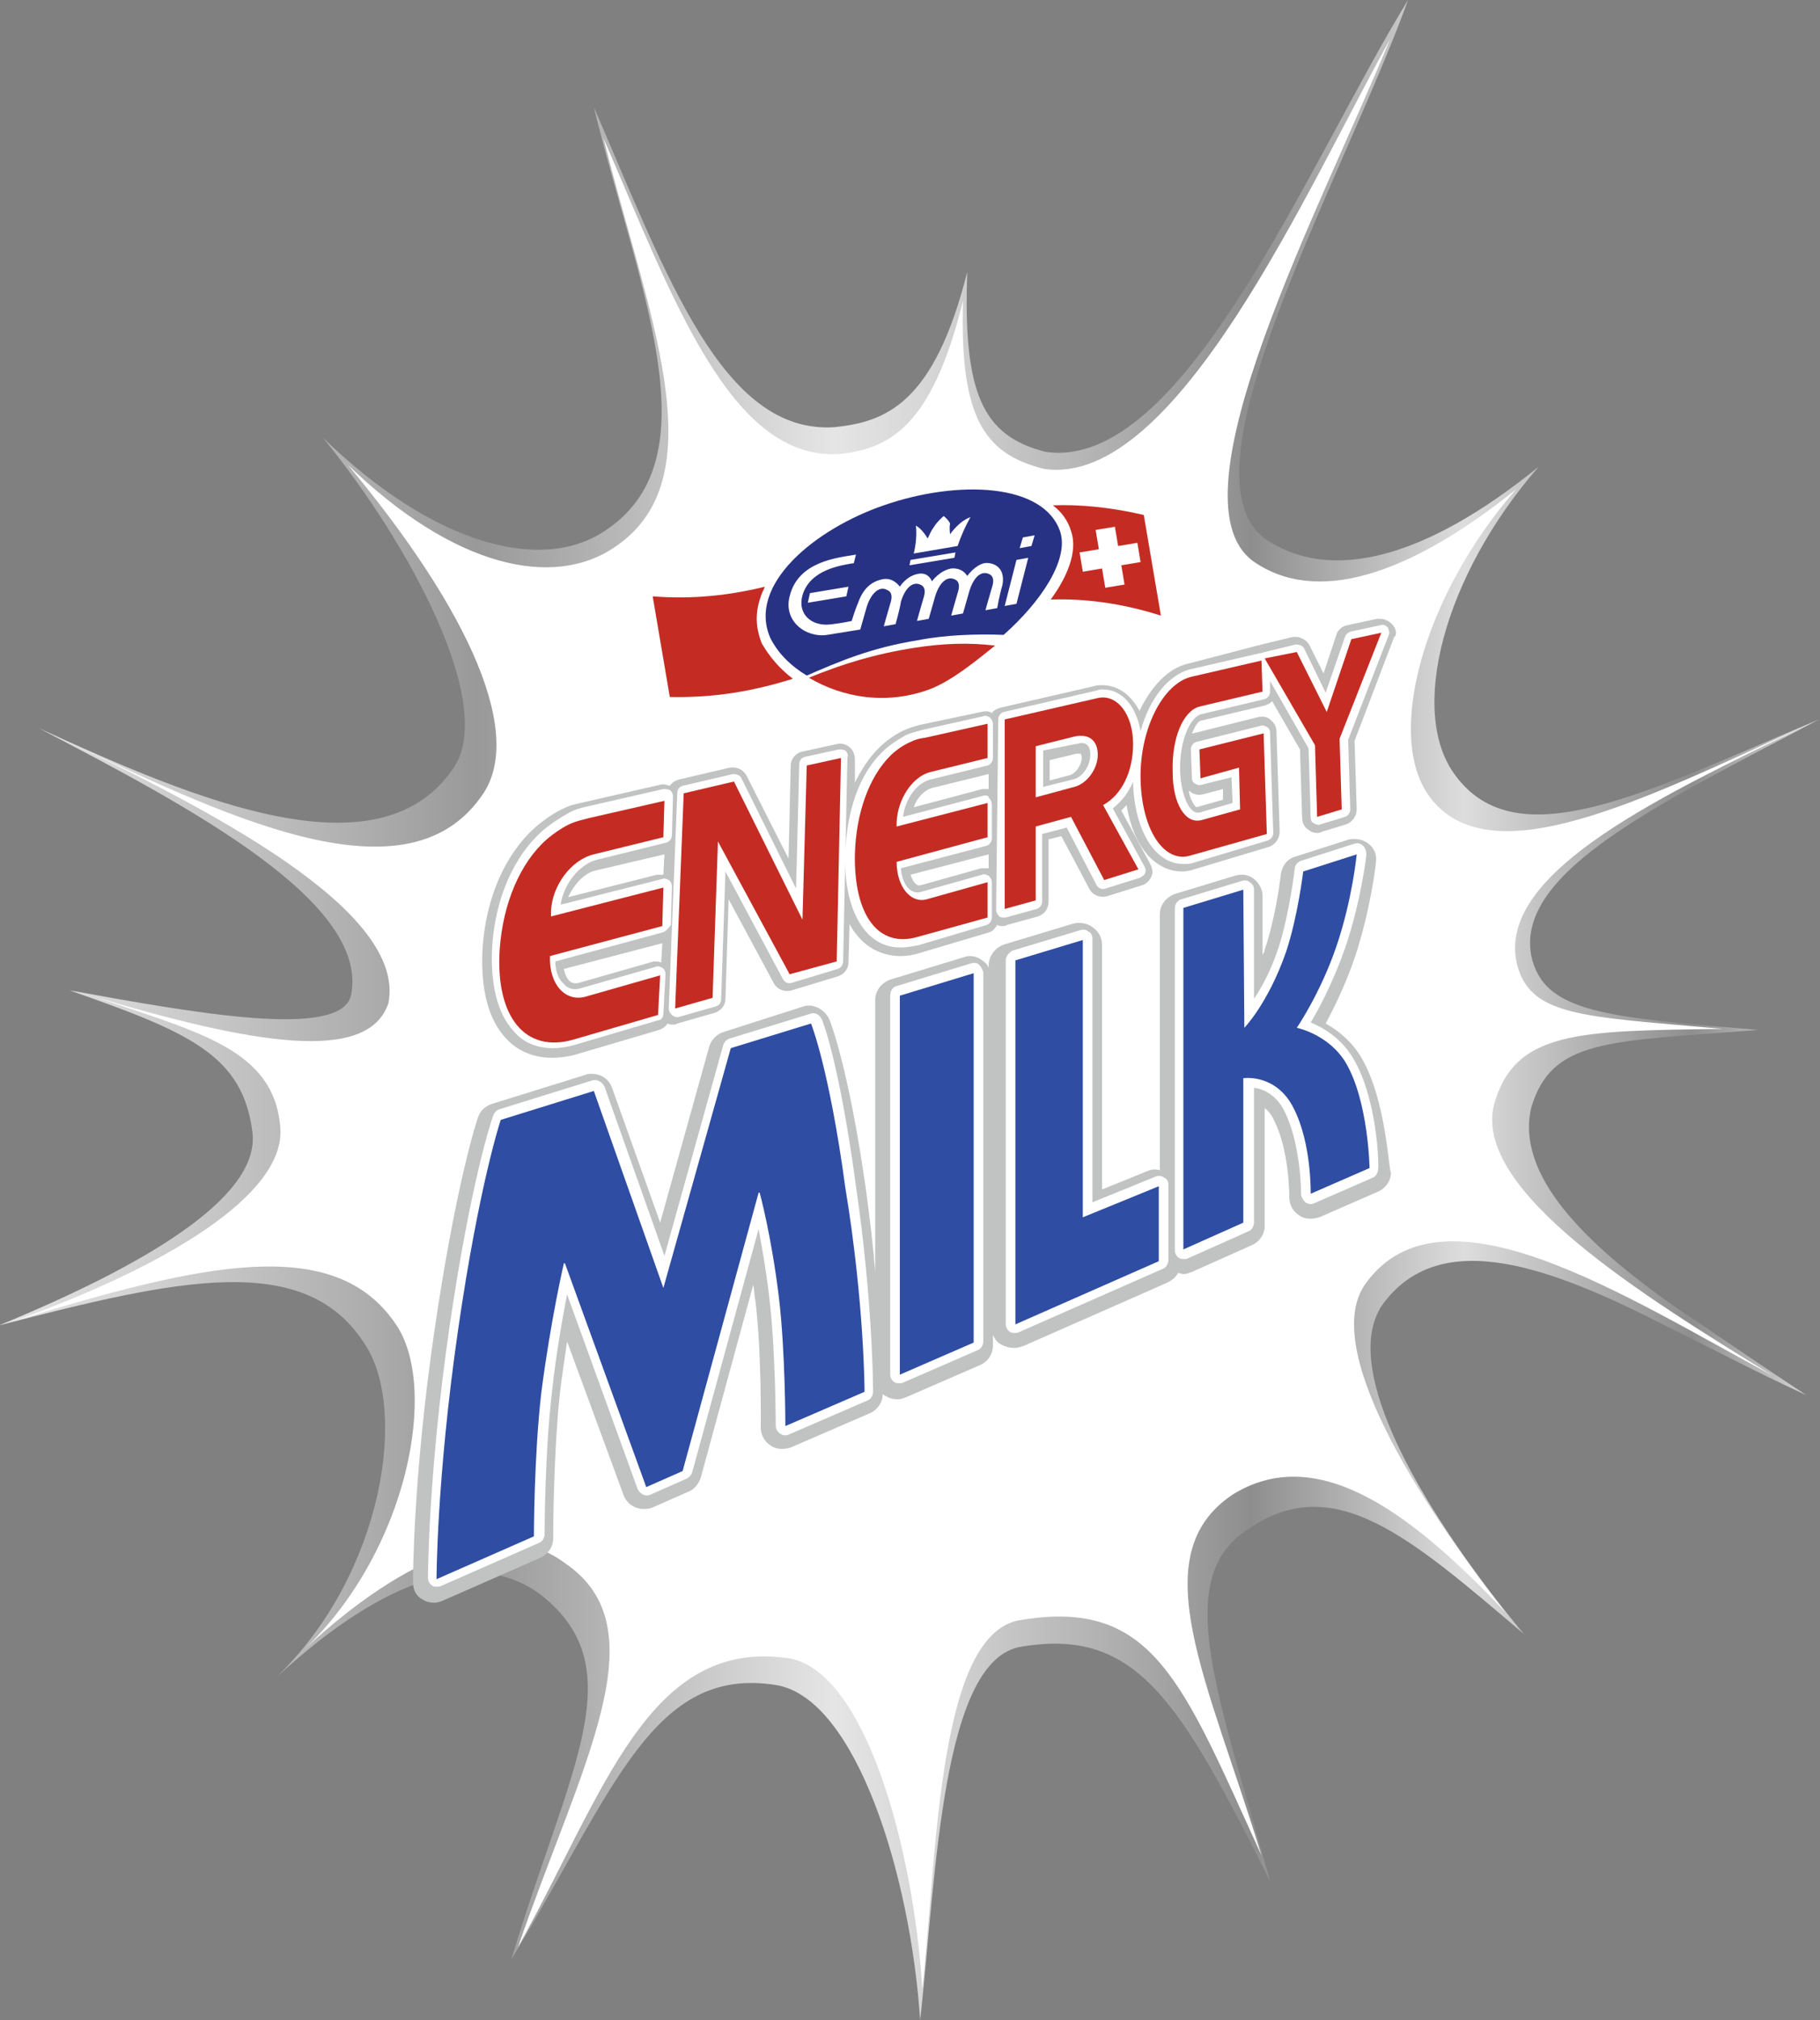 <svg version="1.1" id="Ebene_1" xmlns="http://www.w3.org/2000/svg" xmlns:xlink="http://www.w3.org/1999/xlink" x="0" y="0" viewBox="0 0 170.1 188.7" xml:space="preserve"><rect x="0" y="0" width="170.1" height="188.7" fill="#808080" stroke="none"/><style type="text/css">.st2,.st3,.st6{clip-path:url(#SVGID_7_);fill:#c1c2c2}.st3,.st6{fill:#fff}.st6{clip-path:url(#SVGID_9_)}</style><g><defs><path id="SVGID_1_" d="M97.7 42.2c-5.9-1.5-7.7-5.5-7.3-16.8-3.1 12.3-7.6 14-12.4 14.5-10.5.7-15.7-14.2-22.5-29.9 4 16.5 11.3 32.5 1.3 39.4-6 4.3-16.3 1.5-26.6-8.5 8 9.8 16.5 25.3 12 31.1-7 9.8-23.8 2.8-38.6-4 14.6 7.6 31 16.4 29.2 25-1 4.1-14.7 1.6-26.3-.5 11.1 3.9 16.2 6 17.1 13.3.7 6.2-10.6 12.6-23.7 18 16.6-4.3 28.5-7 34.1 1.6 4.2 6 1.9 21.5-8.1 31.2 10.1-9.3 18.8-12.1 24.7-7.6 8.7 6.9 2.5 16.3-2.8 34 9.6-15.8 13.2-27.5 24.8-25.6 7.4 1.3 12.5 17.7 13.4 31.3 1.5-13.6 2-33.8 9.5-34.9 10.8-1.8 14.8 5.2 23.2 21.9-4.8-17.4-9.3-28.3-2-32.9 8-5.5 15.1.8 25.7 9.8-8.9-10.7-17.7-25-13-31 5.4-7 15.5-3.3 26.4 2.3 5.3 2.6 7.8 4 13 6.4-6.2-4.1-8-5.4-12.2-8.2-8.7-6.1-14.9-12.4-13.5-18.6 1.9-6.5 7.2-6.2 21.2-7.3-13.9-1.2-20.1-1.5-21.2-7-1.4-7.9 12.4-14.3 26.9-22-16.2 6.8-28.2 13.1-34 5.2-4.4-5.9-1.1-18.6 7.8-28.8-10.6 8.6-19.5 10.9-25.6 6.7-8.3-6.2 7.3-33.5 13.4-50.3-9.4 15.3-21 44.1-33.9 42.2"/></defs><clipPath id="SVGID_2_"><use xlink:href="#SVGID_1_" overflow="visible"/></clipPath><linearGradient id="SVGID_3_" gradientUnits="userSpaceOnUse" x1="0" y1="188.723" x2="1" y2="188.723" gradientTransform="matrix(170.079 0 0 -170.079 0 32192.13)"><stop offset="0" stop-color="#e0e0e0"/><stop offset="0" stop-color="#e5e5e6"/><stop offset=".067" stop-color="#d6d6d7"/><stop offset=".195" stop-color="#b0b0b0"/><stop offset=".264" stop-color="#999"/><stop offset=".458" stop-color="#e5e5e6"/><stop offset=".51" stop-color="#d6d6d7"/><stop offset=".609" stop-color="#b0b0b0"/><stop offset=".686" stop-color="#8e8e8e"/><stop offset=".802" stop-color="#ddd"/><stop offset=".926" stop-color="#8e8e8e"/><stop offset="1" stop-color="#e0e0e0"/></linearGradient><path clip-path="url(#SVGID_2_)" fill="url(#SVGID_3_)" d="M0 0h170.1v188.7H0z"/></g><g><defs><path id="SVGID_4_" d="M0 0h170.1v188.7H0z"/></defs><clipPath id="SVGID_5_"><use xlink:href="#SVGID_4_" overflow="visible"/></clipPath><path d="M1.3 123.4c14.2-5.1 25.4-11.8 24.9-18.1-.6-7.2-7.3-8.8-17.4-12.2 14.8 4.4 25.6 6.3 27.5.6 1.7-8.6-16.4-18-31.6-25.2 16 7.6 33 16 40.2 6 4.3-5.6-.9-17.3-12.4-31.1C42.4 53 51.8 55.1 57.6 51c9.6-6.6 2.7-22.3-1.2-38.1 6.5 15 11.9 30.2 22.1 29.5 4.6-.5 8.6-2.5 11.5-14.3-.3 10.8 1.9 14.3 7.6 15.7 12.4 1.8 24.8-26.7 32.3-40.1-6.4 15.6-20.8 42.8-12.8 48.7 5.8 4.1 14.4 1.5 24.6-6.7-8.6 9.8-12.3 23-8.1 28.7 5.6 7.6 19.9.3 35.1-6.6-13.1 6.4-28.5 13.5-27 21.9 1.1 5.3 6 5.2 19.3 6.4-13.4.2-19.5.1-21.4 7.2-1.8 8 13.9 17.7 26.1 25.2-13.8-7.4-30.8-18.5-38-8.7-4.4 5.8 4.7 20.2 13 30.8-9.4-10-17.9-15.7-25.5-11-8.5 5.7-2.3 17.3 2.7 33.7-7.4-16.2-10.1-24-22.4-22-7.8 1-7.9 21.4-9.3 34.5-.8-13.1-5.3-29.6-12.4-30.9-13.2-2-17.3 12.5-25.4 27 5.9-17.1 13.4-29.8 4.4-35.9-5.7-4.3-14.7-.9-24.3 8 9.7-9.3 12.5-24.5 8.5-30.3-5.7-8.5-18.1-5.7-35.7-.3" clip-path="url(#SVGID_5_)" fill="#fff"/></g><g><defs><path id="SVGID_6_" d="M0 0h170.1v188.7H0z"/></defs><clipPath id="SVGID_7_"><use xlink:href="#SVGID_6_" overflow="visible"/></clipPath><path class="st2" d="M127.3 98.9c-.9-1.6-2.3-2.7-3.4-3.3.7-1.3 1.8-3.5 2.7-6.1 1.5-4.5 2-8.8 2-9 .1-.7-.2-1.3-.7-1.7-.5-.4-1.2-.5-1.8-.4l-5 1.6c-.8.2-1.3.9-1.4 1.7-.1 1-.6 4.4-1.5 7 0 .2-.1.3-.2.5v-5.5c0-.6-.3-1.2-.8-1.6-.5-.4-1.1-.5-1.8-.3l-5.6 1.7c-.8.3-1.4 1-1.4 1.9v23.9c-.4-.1-.8-.1-1.2.1l-4.2 1.7V88.3c0-.7-.3-1.3-.9-1.7-.5-.4-1.3-.5-1.9-.3l-6.3 1.9c-.9.3-1.5 1.1-1.5 2v.2c-.1-.3-.3-.5-.6-.7-.5-.4-1.2-.5-1.7-.3l-6.9 2.1c-.8.3-1.4 1-1.4 1.9v25.4c-.2-2.4-.5-5-.9-7.9-1.6-11.2-3.3-15.5-3.4-15.7-.4-.9-1.5-1.5-2.4-1.2l-7.5 2.4c-.6.2-1.1.7-1.3 1.3l-4.6 16.5-4.5-12.6c-.3-.8-1-1.3-1.9-1.3-.2 0-.4 0-.6.1l-8.7 2.7c-.6.2-1.1.6-1.3 1.2-.1.2-2.1 6.3-4.1 20-2 13.7-2 23.1-2 23.5 0 .7.3 1.3.9 1.6.3.2.7.3 1.1.3.3 0 .5-.1.8-.2l9.1-4c.7-.3 1.2-1 1.2-1.8 0-.1 0-7.4.6-13.3.2-1.9.5-3.6.7-5.1l5.3 14.4c.2.5.6.9 1.1 1.1.5.2 1.1.2 1.6 0l3.4-1.5c.5-.2.9-.7 1.1-1.3l4.9-18c.1.5.1 1 .2 1.5.6 4.9.5 11.7.5 11.8 0 .7.3 1.3.9 1.7.5.4 1.3.4 1.9.2l7.4-3.2c.7-.3 1.2-1 1.2-1.8.1.1.2.2.3.2.3.2.7.3 1.1.3.3 0 .5-.1.8-.2l6.9-3c.7-.3 1.2-1 1.2-1.8v-1c.2.4.4.7.8.9.4.2.8.3 1.2.3.3 0 .6-.1.9-.2l13.4-5.9c.4-.2.8-.5 1-.9.2 0 .3.1.5.1.3 0 .5-.1.8-.2l5.6-2.5c.7-.3 1.2-1 1.2-1.8v-11c.4.3.7.7.9 1.2 1.4 2.8 1.4 6.9 1.4 7.1 0 .7.3 1.3.9 1.7.5.4 1.2.4 1.9.2l5.5-2.4c.7-.3 1.2-1 1.2-1.8-.2.1-.4-6.6-2.7-10.6"/><path class="st3" d="M76.8 95.2c-.2-.4-.6-.7-1.1-.5L68.2 97c-.3.1-.5.3-.6.6l-5.5 19.7-5.6-15.8c-.2-.4-.6-.7-1.1-.6l-8.7 2.7c-.3.1-.5.3-.6.6-.1.2-2.1 6.1-4.1 19.8-2 13.9-2 23.3-2 23.4 0 .3.2.6.4.7.1.1.3.1.5.1.1 0 .2 0 .4-.1l9.1-4c.3-.1.5-.5.5-.8 0-.1 0-7.5.7-13.4.4-3.7 1-6.9 1.4-9l6.6 18.2c.1.2.3.4.5.5.2.1.5.1.7 0l3.4-1.5c.2-.1.4-.3.5-.6l6.2-22.7c.3 1.6.7 3.8 1 6.4.6 5 .6 11.9.6 11.9 0 .3.1.6.4.8.3.2.6.2.8.1l7.4-3.2c.3-.1.5-.5.5-.8 0-.1 0-8.3-1.6-19.2-1.5-11.2-3.1-15.5-3.2-15.6m14.7-5.1c-.2-.2-.5-.2-.8-.1l-6.9 2.1c-.4.1-.6.5-.6.9v35.4c0 .3.2.6.4.7.1.1.3.1.5.1.1 0 .2 0 .4-.1l6.9-3c.3-.1.5-.5.5-.8V90.8c-.1-.3-.2-.5-.4-.7m35 8.8c-1.1-1.9-2.8-2.9-4-3.4.8-1.3 2.1-3.8 3.2-6.9 1.5-4.4 2-8.6 2-8.8 0-.3-.1-.6-.3-.8-.2-.2-.5-.3-.8-.2l-5 1.6c-.3.1-.6.4-.6.8 0 0-.5 4.2-1.5 7.3-.7 2.1-1.5 3.6-2.3 4.8V83.1c0-.3-.1-.5-.4-.7-.2-.2-.5-.2-.8-.1l-5.6 1.7c-.4.1-.6.5-.6.9v31.9c0 .3.2.6.4.7.1.1.3.1.5.1.1 0 .2 0 .4-.1l5.6-2.5c.3-.1.5-.5.5-.8v-12.6c.8.1 2.1.6 2.9 2.3 1.5 3.1 1.5 7.5 1.5 7.6 0 .3.2.6.4.8.3.2.6.2.8.1l5.5-2.4c.3-.1.5-.5.5-.8.1-.4-.1-6.6-2.3-10.3M108.8 110c-.2-.2-.6-.2-.8-.1l-5.9 2.4V87.7c0-.3-.1-.6-.4-.7-.2-.2-.5-.2-.8-.1l-6.3 1.9c-.3.2-.6.5-.6.9v34c0 .3.2.6.4.7.1.1.3.1.5.1.1 0 .2 0 .4-.1l13.4-5.9c.3-.1.5-.5.5-.8v-7c0-.3-.1-.6-.4-.7"/><path d="M80.8 130l-7.4 3.2s0-7-.6-12c-.7-5.8-1.8-9.8-1.8-9.8h-.1l-7.1 26-3.4 1.5-7.6-20.9h-.1s-1.2 5.1-2.1 12c-.7 6-.7 13.5-.7 13.5l-9.1 4s0-9.3 2-23.2c2-13.8 4-19.7 4-19.7l8.7-2.7 6.5 18.4 6.3-22.4 7.5-2.3s1.7 4.2 3.2 15.3c1.8 10.9 1.8 19.1 1.8 19.1M91 90.9L84.1 93v35.4l6.9-3V90.9zm25.3 5.1l-.1-12.9-5.6 1.7v31.9l5.6-2.5v-13.5h.1s3-.4 4.6 2.8c1.7 3.3 1.6 8 1.6 8l5.5-2.4s-.1-6.2-2.2-9.8c-1.6-2.7-4.6-3.3-4.6-3.3s2.2-3.2 3.7-7.6c1.5-4.4 1.9-8.6 1.9-8.6l-5 1.6s-.5 4.2-1.6 7.5c-1.7 4.9-4 7.2-3.9 7.1m-15.1-8.2l-6.3 1.9v34l13.4-5.9v-7l-7.1 2.9V87.8z" clip-path="url(#SVGID_7_)" fill="#2f4da2"/><path class="st2" d="M130.1 58.3c-.3-.3-.7-.5-1.1-.5h-.3l-2.8.6c-.5.1-.9.5-1 .9l-1.2 3.6-1.3-2.6c-.3-.6-1-.9-1.6-.8l-2.9.7c-.1 0-.2.1-.4.1L111 62c-1.8.4-3.4 2.1-4.5 4.4-.8-1.5-2-2.4-3.5-2.4-.3 0-.5 0-.8.1l-8.7 2c-.3.1-.6.2-.8.5-.3-.2-.6-.2-1-.1L86 67.7c-.7.2-1.1.3-1.7.6-.8.4-1.6 1-2.2 1.6-.9.9-1.6 2-2.2 3.2v-2.2c0-.4-.2-.9-.5-1.1-.3-.3-.8-.4-1.2-.3l-3.2.7c-.6.1-1.1.7-1.1 1.3l-.2 8.7-3.9-7.7c-.3-.6-.9-.9-1.6-.8l-4.7 1.1c-.4.1-.7.3-.9.6-.3-.1-.6-.2-.9-.1l-7 1.6c-.9.2-1.4.3-2 .6-.9.4-1.9 1.1-2.7 1.8-2.8 2.5-4.6 6.6-4.9 11.3-.2 3.7.5 6.6 2.2 8.4 1.1 1.2 2.6 1.8 4.3 1.8.7 0 1.5-.1 2.2-.3l7.8-2.3c.3-.1.6-.3.8-.6.2.1.3.1.5.1.1 0 .3 0 .4-.1l3.5-1c.6-.2 1-.7 1-1.3l.3-9.3 4.2 7.8c.3.6 1 .9 1.7.7l4.3-1.3c.6-.2 1-.7 1-1.3l.1-3.6c.3.6.7 1.1 1.1 1.5 1 1 2.3 1.5 3.7 1.5.6 0 1.2-.1 1.8-.3l6.4-1.9c.4-.1.6-.4.8-.7.2.1.3.1.5.1.1 0 .3 0 .4-.1l2.9-.8c.6-.2 1-.7 1-1.4v-5.8l1.2-.3 2.6 4.9c.3.6 1 .9 1.7.7l3.2-1c.4-.1.7-.4.9-.8.2-.4.1-.8-.1-1.2l-2.7-5 .5-.5c.6 3.8 2.6 6.2 5.2 6.2.4 0 .8-.1 1.1-.2l7-2.1c.6-.2 1-.8 1-1.4l-.3-9.4c0-.4-.2-.8-.6-1.1-.3-.3-.8-.3-1.2-.2l-6 1.5h-.1c.3-.7.6-1.2.9-1.2l5.9-1.4c.3-.1.5-.2.7-.4l2.6 4.5.2 6.4c0 .4.2.9.6 1.1.2.2.5.3.8.3.1 0 .3 0 .4-.1l2.3-.7c.6-.2 1-.8 1-1.4l-.2-6.4 3.7-9.7c.3-.2.2-.8-.2-1.2m-74.4 23l6.4-1.5-.1 1.9h-.6l-8.3 2.1c.6-1.3 1.6-2.3 2.6-2.5m5.4 8.5l-7 2c-.4.1-.7 0-.9-.2-.2-.2-.4-.6-.5-1.1l9.2-2.4-.1 1.8c-.2-.1-.5-.1-.7-.1m26-16.2l5.3-1.3v1.4h-.6l-6.4 1.7c.3-.9 1-1.6 1.7-1.8m4.6 7.5L86 82.7h-.1c-.3 0-.6-.4-.8-1l7.3-1.9v1.3h-.7m8.3-8.7l-1.9.5V71l2.5-.6h.4s.1.1.1.4c0 .6-.5 1.4-1.1 1.6m12.4 1.8l1.9-.5v1l-2.5.7c-.1-.1-.5-.5-.7-1.5h.1c.3.3.8.4 1.2.3"/><path class="st3" d="M61.9 87.1l-10 2.7c0 .9.3 1.7.8 2.1.4.5 1 .6 1.6.4l7-2c.2-.1.4 0 .6.1.2.1.3.4.3.6l-.2 3.7c0 .3-.2.6-.5.6l-7.8 2.3c-.7.2-1.4.3-2 .3-1.5 0-2.8-.5-3.7-1.6-1.5-1.6-2.2-4.4-2-7.9.3-4.5 2-8.4 4.7-10.8.7-.6 1.6-1.2 2.5-1.7.6-.3.9-.4 1.8-.6l7-1.6c.2 0 .4 0 .6.1.2.1.3.4.3.6l-.1 3.6c0 .3-.2.6-.5.7l-6.5 1.6c-1.6.4-3.1 2.2-3.4 4.2l9.5-2.4c.2-.1.4 0 .6.1.2.1.3.4.3.6l-.1 3.6c-.3.4-.5.6-.8.7m17.1-17c-.2-.1-.4-.1-.6-.1l-3.2.7c-.3.1-.5.3-.5.7L74.4 83l-5.1-10.3c-.1-.3-.5-.4-.8-.4l-4.7 1.1c-.3.1-.5.3-.5.7l-.8 20.1c0 .2.1.4.3.6.1.1.3.2.4.2h.2l3.5-1c.3-.1.5-.3.5-.7l.4-11.9 5.4 10.1c.2.3.5.4.8.3l4.3-1.3c.3-.1.5-.4.5-.7l.4-19c.1-.3 0-.5-.2-.7m13 4.2l-7.6 2c.2-1.7 1.3-3.2 2.6-3.5l5.3-1.3c.3-.1.5-.4.5-.7v-3.2c0-.2-.1-.4-.3-.6-.2-.1-.4-.2-.6-.1l-5.8 1.3c-.7.2-1.1.3-1.5.5-.7.4-1.5.9-2.1 1.5-2.2 2.1-3.4 5.6-3.5 9.7-.1 3.3.7 5.8 2.1 7.3.9.9 1.9 1.3 3.1 1.3.5 0 1-.1 1.6-.2l6.4-1.9c.3-.1.5-.4.5-.7v-3.3c0-.2-.1-.4-.3-.6-.2-.1-.4-.2-.6-.1l-5.7 1.6c-1 .3-1.8-.7-1.9-2.2l8-2.1c.3-.1.5-.4.5-.7v-3.2c0-.2-.1-.4-.3-.6 0-.2-.2-.2-.4-.2m37.7-15.7c-.2-.2-.4-.3-.7-.2l-2.8.6c-.2.1-.4.2-.5.5l-1.8 5.2-2-4.1c-.1-.3-.5-.4-.8-.4l-2.9.7c-.1 0-.2.1-.3.1h-.1l-6.5 1.5c-2.1.5-3.9 2.8-4.7 5.8-.4-2.3-1.7-3.9-3.5-3.9-.2 0-.4 0-.6.1l-8.7 2c-.3.1-.5.4-.5.7L93.1 85c0 .2.1.4.3.6.1.1.3.1.4.1h.2l2.9-.8c.3-.1.5-.4.5-.7v-6.3l2.3-.6 2.8 5.4c.2.3.5.4.8.3l3.2-1c.2-.1.4-.2.5-.4.1-.2.1-.4 0-.6l-3-5.5c.8-.6 1.5-1.5 1.9-2.5.1 4.5 2 7.7 4.7 7.7.3 0 .6 0 .9-.1l7-2.1c.3-.1.5-.4.5-.7l-.3-9.4c0-.2-.1-.4-.3-.5-.2-.1-.4-.2-.6-.1l-6 1.5c-.3.1-.5.4-.5.7l.1 2.7c0 .2.1.4.3.5.2.1.4.2.6.1l2.8-.7.1 2.4-3.1.9h-.2c-.7 0-1.5-1.5-1.6-3.8-.1-3 1-5.2 2-5.4l5.9-1.4c.3-.1.5-.4.5-.7v-1l3.6 6.3.2 6.5c0 .2.1.4.3.5.2.1.4.2.6.1l2.3-.7c.3-.1.5-.4.5-.7l-.2-6.5 3.8-9.8c.1-.2 0-.5-.1-.7m-29.2 10.9c.2 0 .4-.1.5-.1.3 0 .9 0 .9 1.1 0 1-.7 2.1-1.6 2.3l-2.8.7v-3.4l3-.6z"/><path d="M53.6 97.1c-4.5 1.3-7.3-2.1-6.9-8.4.3-4.3 1.9-8.1 4.4-10.3.7-.6 1.6-1.2 2.3-1.5.5-.2.9-.3 1.7-.5l7-1.6-.1 3.4-6.5 1.6c-2.1.5-3.9 2.9-4 5.3v.5L62 82.9l-.1 3.6-10.5 2.8c-.1 2.6 1.4 4.3 3.3 3.8l7-2-.2 3.7-7.9 2.3zm15-24.1L75 85.9l.4-14.4 3.2-.7-.4 19-4.4 1.2-6.7-12.4-.5 14.6-3.5 1 .8-20.1 4.7-1.1zm17.2 14.5c-3.7 1.1-6-2-5.9-7.7.1-3.8 1.3-7.2 3.3-9.2.5-.5 1.2-1 1.9-1.3.4-.2.7-.3 1.4-.4l5.8-1.3v3.2L87 72.1c-1.7.4-3.1 2.5-3.2 4.7v.4l8.5-2.2v3.2l-8.5 2.3c0 2.3 1.3 3.9 2.8 3.5l5.7-1.6v3.3l-6.5 1.8zm8.1-20.3l8.7-2c1.8-.4 3.3 1.5 3.3 4.3 0 2.5-1 4.7-2.8 5.7l3.3 6-3.2 1-3.1-5.9-3.3.9v6.9l-2.9.8V67.2zm2.8 7.3l3.7-1c1.2-.3 2.2-1.7 2.2-3 0-1.4-.9-2-2.2-1.7l-3.6.9v4.8zm14.6 5.4c-2.5.8-4.6-2.4-4.7-7.1-.1-4.7 2.1-9 4.8-9.6l6.5-1.5.1 2.9-5.9 1.4c-1.5.4-2.6 2.9-2.5 6.1 0 3 1.2 4.9 2.7 4.5l3.6-1-.1-3.9-3.6 1-.1-2.7 6-1.5.3 9.4-7.1 2zm9.9-19l2.8 5.6 2.3-6.8 2.8-.6-3.9 9.9.2 6.6-2.3.7-.2-6.7-4.7-8.1 3-.6z" clip-path="url(#SVGID_7_)" fill="#c42c23"/></g><g><defs><path id="SVGID_8_" d="M0 0h170.1v188.7H0z"/></defs><clipPath id="SVGID_9_"><use xlink:href="#SVGID_8_" overflow="visible"/></clipPath><path class="st6" d="M97.8 46.7c2.9-.1 5.9.1 9.2 1l.3.1 1.7 10.4-.7-.2c-3.9-1.2-7.4-1.6-10.5-1.4-.5.6-1 1.2-1.4 1.6-2.6 2.8-6.2 5.4-9.1 6.6-2.9 1.2-6.4 1.3-9.5.4-1.2-.4-2.2-.8-3.2-1.4-3.6 1.1-7.5 1.9-12 1.9h-.4l-1.7-10.4.6.1c3.9.3 7.4-.1 10.8-1 .8-1.4 2.2-2.8 3.9-4.1 1.9-1.4 4.3-2.6 6.7-3.5 5.5-1.9 11.3-2 14.6-.3.2-.1.5.1.7.2"/><path d="M74.1 63.4c-3.5 1.1-7.2 1.8-11.5 1.7L61 55.7c3.8.3 7.2-.1 10.5-.9-.1.1-.1.3-.2.4-.5 1.2-.7 2.3-.5 3.5.1.5.2.9.4 1.4.7 1.2 1.6 2.3 2.9 3.3m32.8-15.3l1.6 9.4c-3.8-1.2-7.2-1.6-10.3-1.5 1.4-1.9 2.6-4.4 1.9-6.4-.3-1-.9-1.8-1.7-2.4 2.6-.1 5.5.2 8.5.9M75.6 63.3c3.2 1.9 7.4 2.6 11.5 1 1.9-.8 3.8-2.3 5.9-4-2.5-.3-4.9-.2-7.5.2-3.8.6-6.7 1.5-9.9 2.8" clip-path="url(#SVGID_9_)" fill="#c42c23"/><path d="M82.6 47.2c6.9-2.4 15-2.1 16.5 2.5.8 2.6-1.8 6.5-5.3 9.6-2.5-.1-5.5 0-8 .5-4.4.7-7.4 2-10.4 3.3-1.5-.9-2.7-2.1-3.4-3.5-2.2-5 4.2-10.2 10.6-12.4" clip-path="url(#SVGID_9_)" fill="#283284"/><path class="st6" d="M104.5 51l-.3-1.8-1.8.3.3 1.8-1.8.3.3 1.8 1.8-.3.3 1.8 1.8-.3-.3-1.8 1.8-.3-.3-1.8zm-15.7-1.1s.8-1.2 1.9-1.6c-.5.9-.9 1.8-1.2 2.7l-4.1.7c.2-.8.3-1.8.2-2.6.6.3 1.1 1.2 1.1 1.2.2-.4.3-.7.6-1.1.3-.5.9-1 .9-1s.4.3.6.7c-.1.4 0 1 0 1m7.9.1l-1.1.2-.3 1 1.1-.2.3-1zm-7.4 1.6l-4.2.7-.1.5 4.2-.7.1-.5zm-10 3.2l-3.6.6-.2.9 3.6-.6.2-.9zM95 52.3l-1.1 4.3 1.1-.2 1.1-4.3-1.1.2zm-3 .3c-.9.2-1.6 1.2-1.6 1.2s-.4-.8-1.5-.7c-1.1.2-1.8 1.2-1.8 1.2s-.3-.9-1.3-.7c-1.1.2-1.7 1.2-1.7 1.2s-.6-.9-1.6-.7c-1 .2-1.8.8-2.3 2.2-.3.7-.6 1.7-.6 1.7s-.9.2-1.8.3c-1.9.3-3.3-.9-2.8-2.7.7-2.4 3.6-2.8 4.8-3l.2-.8c-1.7.3-5.4.6-6.2 3.9-.6 2.3 1.5 3.9 3.5 3.6l3.1-.5.6-2.1c.4-1.3 1.2-2 1.9-1.6.5.2.5.7.3 1.3-.3 1-.6 2.1-.6 2.1l1.1-.2s.4-1.4.5-2.1c.4-1.3 1.1-1.9 1.8-1.6.5.2.5.7.3 1.3-.3 1-.6 2.1-.6 2.1l1.1-.2.6-2.1c.4-1.3 1.1-1.9 1.8-1.6.5.2.5.7.3 1.3-.3 1-.6 2.1-.6 2.1l1.1-.2.6-2.1c.4-1.3 1.1-1.9 1.8-1.6.5.2.5.7.3 1.3-.3 1-.6 2.1-.6 2.1l1.1-.2s.2-1.2.5-2.2c.3-1.8-1.1-2.1-1.7-2"/></g></svg>